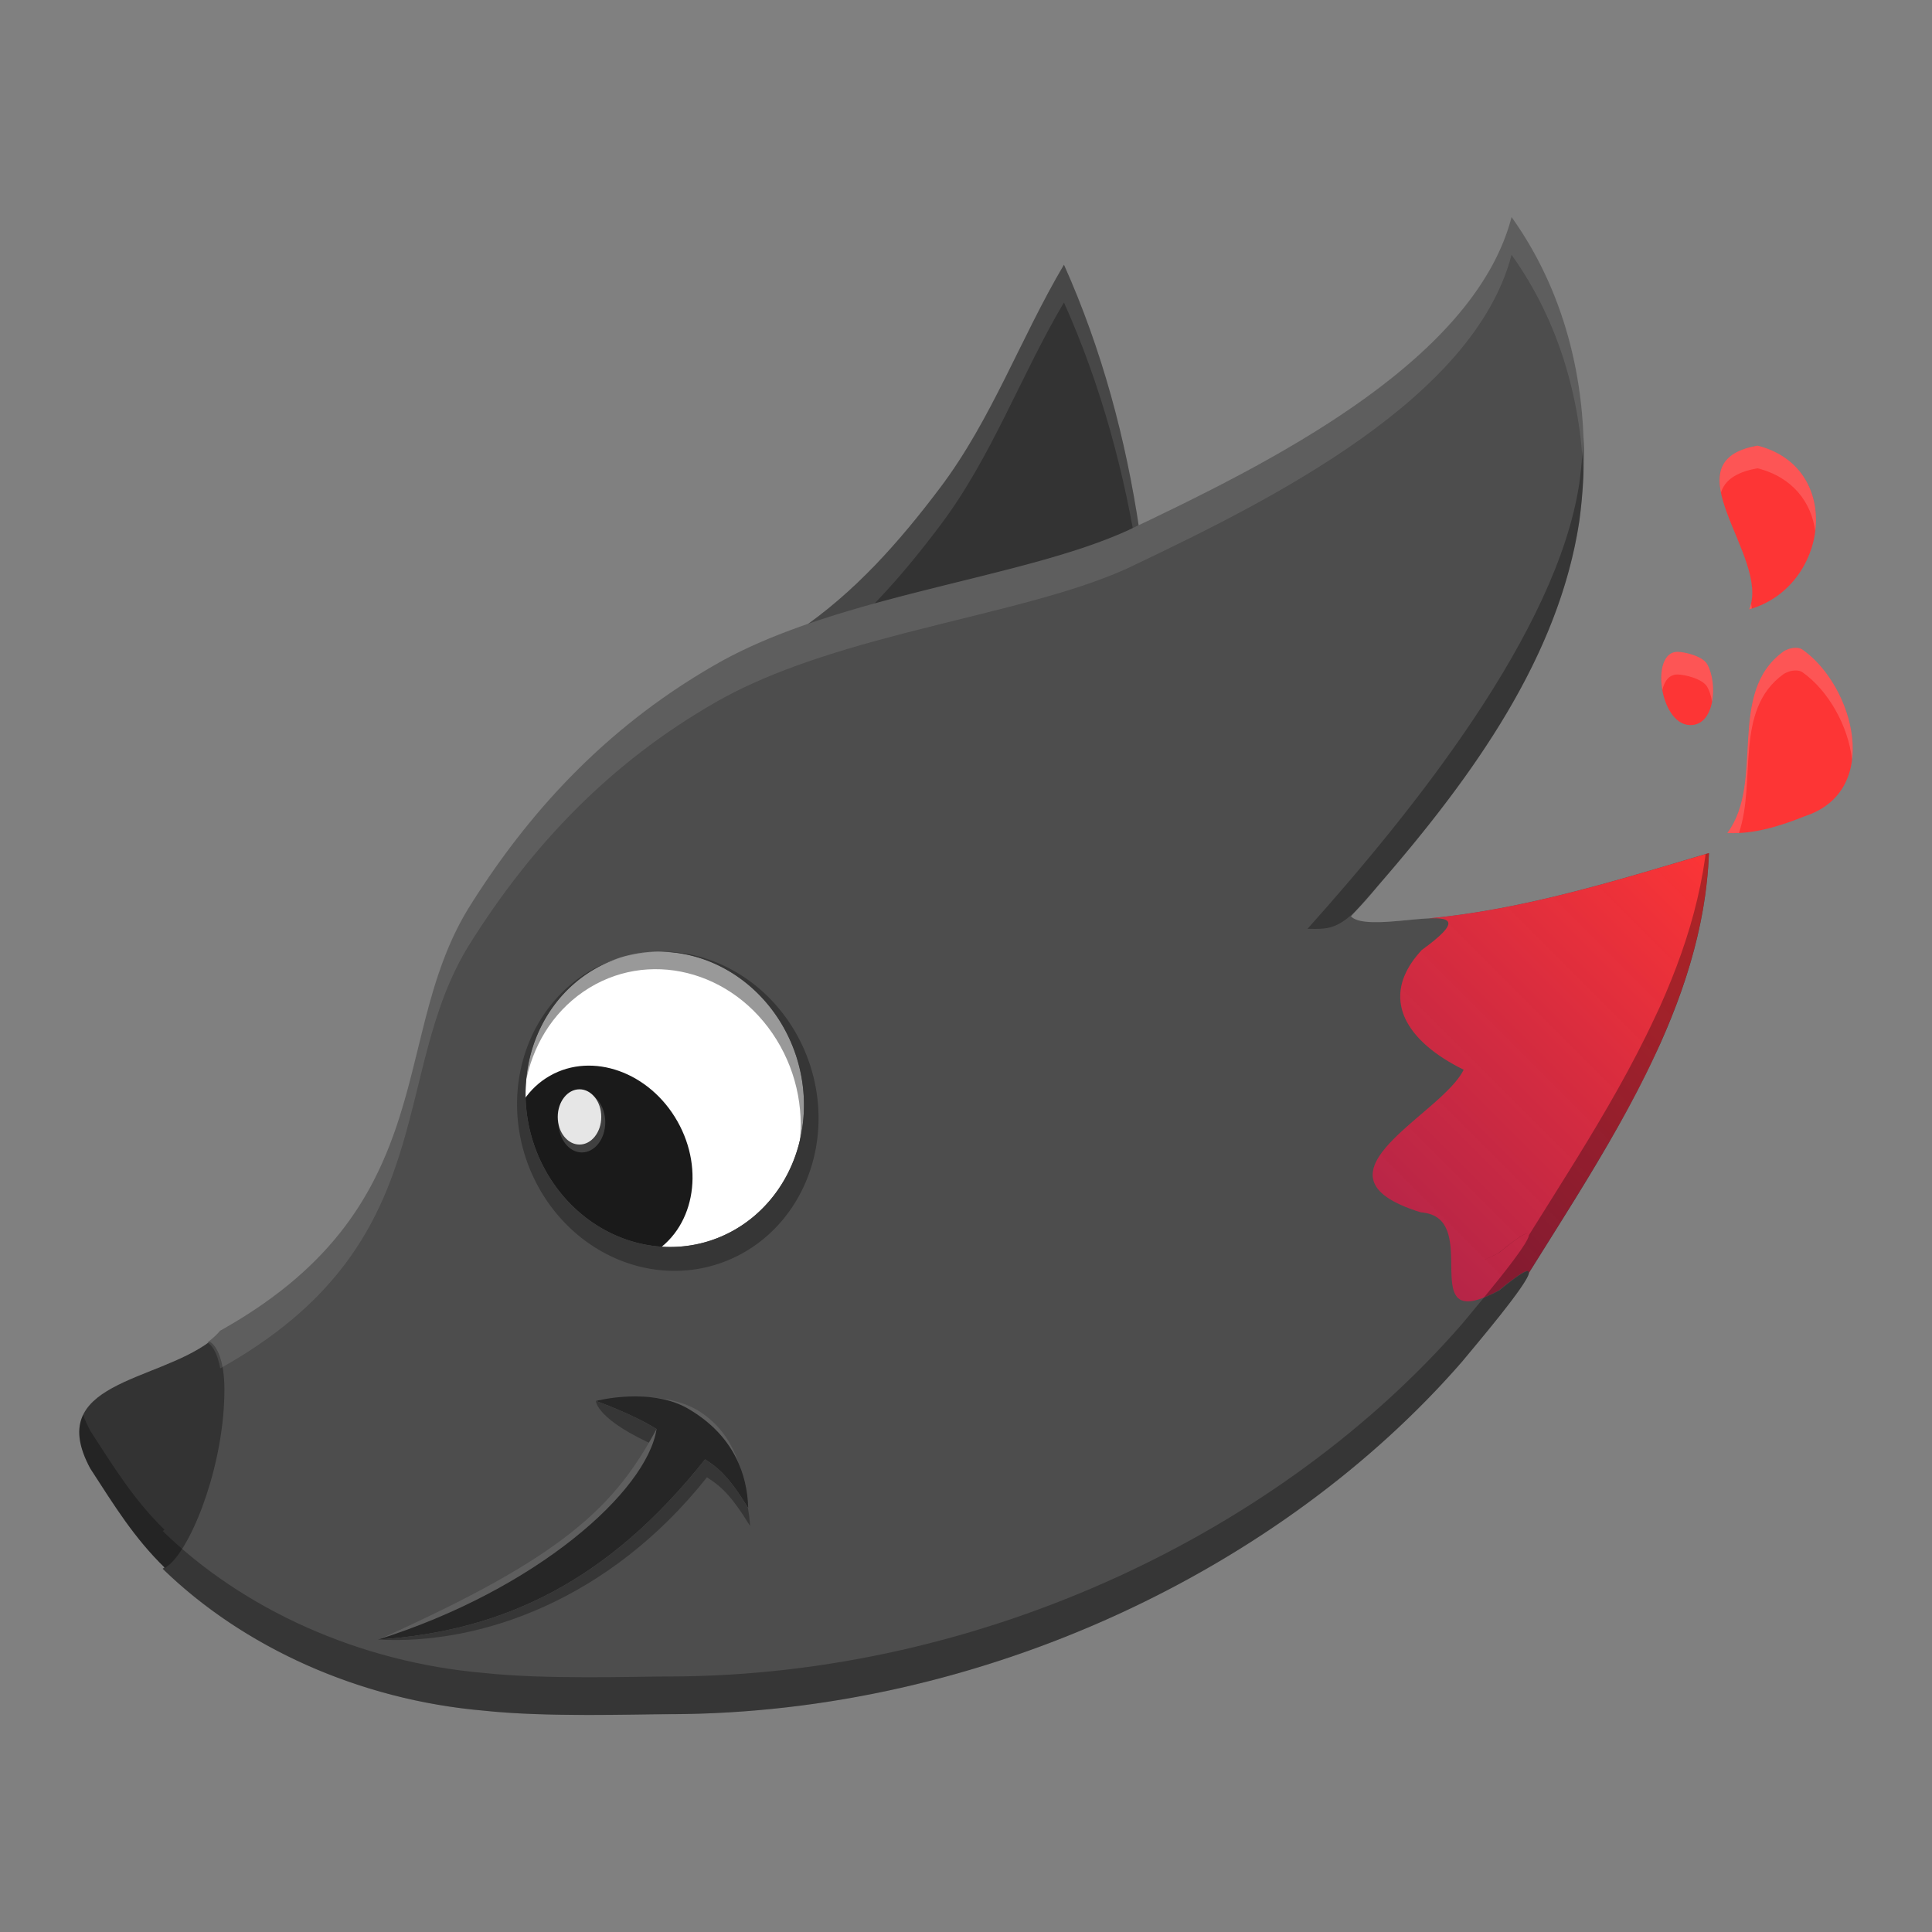 <?xml version="1.0" encoding="UTF-8" standalone="no"?>
<svg
   width="512"
   height="512"
   version="1.1"
   viewBox="0 0 384 384"
   id="svg44"
   sodipodi:docname="gimp.svg"
   inkscape:version="1.1 (c4e8f9ed74, 2021-05-24)"
   xmlns:inkscape="http://www.inkscape.org/namespaces/inkscape"
   xmlns:sodipodi="http://sodipodi.sourceforge.net/DTD/sodipodi-0.dtd"
   xmlns:xlink="http://www.w3.org/1999/xlink"
   xmlns="http://www.w3.org/2000/svg"
   xmlns:svg="http://www.w3.org/2000/svg">
  <rect x="0" y="0" width="384" height="384" fill="#808080" stroke="none"/>
  <sodipodi:namedview
     id="namedview46"
     pagecolor="#ffffff"
     bordercolor="#666666"
     borderopacity="1.0"
     inkscape:pageshadow="2"
     inkscape:pageopacity="0.0"
     inkscape:pagecheckerboard="0"
     showgrid="false"
     inkscape:object-paths="false"
     inkscape:snap-nodes="true"
     inkscape:zoom="1.1338568"
     inkscape:cx="260.17395"
     inkscape:cy="271.63925"
     inkscape:window-width="1920"
     inkscape:window-height="1022"
     inkscape:window-x="1920"
     inkscape:window-y="28"
     inkscape:window-maximized="1"
     inkscape:current-layer="svg44" />
  <defs
     id="defs12">
    <linearGradient
       id="b"
       x1="237.83"
       x2="331.17"
       y1="251.41"
       y2="158.07"
       gradientUnits="userSpaceOnUse">
      <stop
         stop-color="#b8174c"
         stop-opacity=".803"
         offset="0"
         id="stop2" />
      <stop
         stop-color="#fd3535"
         offset="1"
         id="stop4" />
    </linearGradient>
    <linearGradient
       id="a"
       x1="256.92"
       x2="194.2"
       y1="43.118"
       y2="273.29"
       gradientUnits="userSpaceOnUse"
       xlink:href="#b">
      <stop
         stop-color="#2b62c0"
         offset="0"
         id="stop7" />
      <stop
         stop-color="#367bf0"
         offset="1"
         id="stop9" />
    </linearGradient>
    <linearGradient
       id="linearGradient8939"
       y2="31.57"
       xlink:href="#linearGradient8524"
       gradientUnits="userSpaceOnUse"
       y1="23.362"
       x2="5.985"
       x1="6.305" />
    <linearGradient
       id="linearGradient8935"
       y2="46.986"
       xlink:href="#linearGradient8524"
       gradientUnits="userSpaceOnUse"
       y1="19.111"
       x2="39.525"
       x1="14.969" />
    <linearGradient
       id="linearGradient8524">
      <stop
         id="stop8526"
         stop-color="#fff"
         offset="0" />
      <stop
         id="stop8528"
         stop-color="#fff"
         stop-opacity="0"
         offset="1" />
    </linearGradient>
  </defs>
  <path
     d="m211.47 52.615c-8.643 14.604-14.349 30.726-24.617 44.337-8.032 10.651-16.962 20.867-28.495 28.628 22.391-8.207 49.32-11.793 66.276-19.533 0.579-0.276 1.206-0.579 1.801-0.861-2.662-17.876-7.416-35.72-14.965-52.571z"
     fill="#1b3f7c"
     stroke-width="1.36"
     id="path14"
     style="fill:#333333;fill-opacity:1" />
  <path
     transform="scale(.75)"
     d="m400.58 57.523-4e-3 2e-3c8.4e-4 0.001 1e-3 0.003 2e-3 0.004 5.2e-4 -2e-3 1e-3 -0.004 2e-3 -0.006zm-2e-3 0.006c-9.844 37.827-62.932 64.533-98.83 81.668-3.578-23.483-9.872-46.907-19.789-69.045-11.524 19.471-19.131 40.968-32.822 59.115-9.989 13.246-21.021 25.984-34.938 36.035-1.236 0.427-2.463 0.862-3.68 1.309-7.317 2.684-14.28 5.73-20.584 9.328-28.531 16.27-49.284 38.446-65.447 64.229-21.738 34.693-6.679 79.296-66.156 112.48-0.985 1.169-2.195 2.243-3.576 3.256 0.064-0.05 0.134-0.099 0.197-0.148 0.057 0.033 0.113 0.076 0.17 0.113-10.587 7.593-28.613 9.817-33.08 19.082-0.001-3e-3 -0.003-7e-3 -0.004-0.01-0.106 0.219-0.205 0.443-0.295 0.67-0.002 4e-3 -0.002 9e-3 -0.004 0.014-0.062 0.157-0.115 0.318-0.17 0.479-0.076 0.224-0.144 0.452-0.205 0.684-0.056 0.215-0.106 0.434-0.148 0.656-0.048 0.249-0.088 0.503-0.119 0.762-0.023 0.19-0.042 0.383-0.055 0.578-0.021 0.311-0.028 0.629-0.023 0.953 2e-3 0.136 0.001 0.27 0.008 0.408 0.019 0.406 0.062 0.826 0.121 1.254 0.017 0.12 0.033 0.238 0.053 0.359 0.074 0.452 0.173 0.918 0.293 1.395 0.028 0.112 0.059 0.224 0.09 0.338 0.128 0.472 0.28 0.956 0.455 1.453 2.67e-4 5.3e-4 -2.79e-4 1e-3 0 2e-3 0.001 2e-3 3e-3 4e-3 0.004 6e-3 4.467-9.265 22.493-11.489 33.08-19.082-0.057-0.037-0.113-0.081-0.17-0.113-0.064 0.05-0.134 0.099-0.197 0.148 1.381-1.013 2.592-2.087 3.576-3.256 59.477-33.184 44.418-77.788 66.156-112.48 16.164-25.782 36.917-47.959 65.447-64.229 6.304-3.598 13.267-6.644 20.584-9.328 1.217-0.446 2.444-0.882 3.68-1.309 13.916-10.051 24.949-22.79 34.938-36.035 13.692-18.147 21.298-39.644 32.822-59.115 9.917 22.138 16.212 45.562 19.789 69.045 35.897-17.134 88.983-43.839 98.83-81.664-1e-3 -0.002-3e-3 -0.004-4e-3 -0.006l6e-3 -0.004c-8.3e-4 0.003-1e-3 0.007-2e-3 0.01 12.427 17.382 18.247 37.826 19.035 58.232 0.022-0.536 0.048-1.072 0.062-1.609 5.3e-4 -0.019 2e-3 -0.038 2e-3 -0.057 6.9e-4 -0.025 2e-3 -0.051 2e-3 -0.076 0.025-0.914 0.038-1.829 0.043-2.744 0.12-22.212-5.596-44.8-19.145-63.75zm52.305 168.55c-0.291 0.086-0.593 0.175-0.885 0.262v2e-3c-2.21 0.657-4.474 1.321-6.705 1.986-3.473 1.035-6.918 2.069-10.438 3.092-1e-3 4e-4 -3e-3 2e-3 -4e-3 2e-3 -3.039 0.883-6.095 1.754-9.166 2.602-1e-3 3.8e-4 -3e-3 0-4e-3 0-1.535 0.423-3.073 0.84-4.615 1.25-1e-3 5.2e-4 -5e-3 2e-3 -6e-3 2e-3 -1.542 0.41-3.088 0.812-4.637 1.205-1e-3 4.9e-4 -5e-3 2e-3 -6e-3 2e-3 -0.321 0.082-0.644 0.158-0.965 0.238-4.122 1.035-8.267 2.002-12.434 2.875-0.213 0.045-0.425 0.095-0.639 0.139-3e-3 5.6e-4 -5e-3 0-8e-3 0-0.275 0.057-0.552 0.106-0.828 0.162-7.579 1.544-15.225 2.767-22.918 3.482h0.016c0.268-7e-3 0.524-0.015 0.771-0.021 0.113 0 0.234-4e-3 0.348-4e-3h0.027c-3.813 0.048-9.58 0.916-14.312 1.022-6.1e-4 6.9e-4 -1e-3 1e-3 -2e-3 2e-3 -2.467 2.845-4.95 5.675-7.453 8.473 2.937 3.099 15.233 0.586 21.766 0.504h-0.027c-0.113 0-0.234 6e-3 -0.348 6e-3 -0.247 7e-3 -0.503 0.015-0.771 0.021h-0.014c7.693-0.716 15.339-1.941 22.918-3.484 0.276-0.056 0.553-0.105 0.828-0.162 3e-3 0 5e-3 5.6e-4 8e-3 0 0.213-0.044 0.425-0.094 0.639-0.139 4.167-0.873 8.312-1.84 12.434-2.875 0.321-0.081 0.644-0.157 0.965-0.238 1e-3 0 3e-3 -1e-3 4e-3 -2e-3 1.549-0.393 3.095-0.795 4.637-1.205 1e-3 0 5e-3 5.2e-4 6e-3 0 1.542-0.41 3.08-0.827 4.615-1.25 1e-3 0 3e-3 -2e-3 4e-3 -2e-3 3.071-0.847 6.127-1.718 9.166-2.602 1e-3 0 3e-3 4e-4 4e-3 0 3.52-1.023 6.965-2.057 10.438-3.092 2.231-0.665 4.495-1.329 6.705-1.986v-2e-3c2e-3 -5.8e-4 4e-3 -1e-3 6e-3 -2e-3 0.449-3.391 0.757-6.81 0.885-10.262zm-72.684 17.277c0.081 1e-3 0.163-4e-5 0.244 2e-3 0.106 0 0.219 3.6e-4 0.318 8e-3 0.191 7e-3 0.36 0.021 0.537 0.035 0.117 7e-3 0.234 0.014 0.346 0.025-0.434-0.044-0.915-0.068-1.445-0.07zm0 10c0.53 2e-3 1.011 0.026 1.445 0.07-0.111-0.012-0.229-0.019-0.346-0.025-0.177-0.014-0.346-0.029-0.537-0.035-0.099-7e-3 -0.212-8e-3 -0.318-8e-3 -0.082-2e-3 -0.163-9.5e-4 -0.244-2e-3zm-325.88 92.863c-0.113 0.085-0.232 0.16-0.346 0.238 0.113-0.078 0.232-0.153 0.346-0.238zm338.95 7.631c-0.037 0.015-0.076 0.03-0.113 0.045-0.178 0.07-0.373 0.159-0.543 0.221 0.206-0.073 0.396-0.128 0.613-0.213 0.012-0.014 0.015-0.019 0.027-0.033 5e-3 -6e-3 0.01-0.013 0.016-0.019zm-338.95 2.369c-0.113 0.085-0.232 0.16-0.346 0.238 0.113-0.078 0.232-0.153 0.346-0.238z"
     fill="#fff"
     opacity=".1"
     stroke-width="1.813"
     id="path18" />
  <path
     style="color:#000000;fill:#999999;stroke-width:1.057;-inkscape-stroke:none;paint-order:markers fill stroke;fill-opacity:1"
     d="M 165.721,216.397 A 36.551,43.52 0 0 1 129.17,259.918 36.551,43.52 0 0 1 92.619,216.397 36.551,43.52 0 0 1 129.17,172.877 a 36.551,43.52 0 0 1 36.551,43.52 z"
     id="ellipse16" />
  <ellipse
     transform="matrix(0.825,-0.565,0.526,0.85,0,0)"
     cx="-5.086"
     cy="258.072"
     rx="27.619"
     ry="29.59"
     opacity="0.3"
     stroke-linejoin="round"
     stroke-width="14.154"
     id="ellipse38"
     style="opacity:1;fill:#ffffff;fill-opacity:1;stroke:none" />
  <ellipse
     style="fill:#1a1a1a;fill-opacity:1;stroke-width:0.888"
     id="path6539"
     cx="-10.311"
     cy="260.28"
     rx="17.561"
     ry="20.366"
     transform="rotate(-29.542)" />
  <path
     id="path20"
     style="fill:#4d4d4d;fill-opacity:1"
     d="M 400.578 57.521 L 400.574 57.523 C 390.693 95.51 337.187 122.291 301.283 139.418 C 301.049 139.531 300.808 139.644 300.574 139.758 C 300.008 140.027 299.428 140.302 298.883 140.564 C 298.231 140.862 297.571 141.153 296.898 141.443 C 296.792 141.486 296.694 141.53 296.588 141.572 C 296.241 141.721 295.885 141.861 295.531 142.01 C 294.965 142.244 294.389 142.478 293.809 142.705 C 293.511 142.818 293.21 142.937 292.912 143.051 C 292.275 143.299 291.627 143.533 290.982 143.773 L 290.176 144.07 C 289.319 144.375 288.448 144.681 287.562 144.979 C 287.52 144.993 287.479 145.013 287.43 145.027 C 287.43 145.027 287.422 145.028 287.414 145.035 C 286.451 145.361 285.468 145.681 284.477 146 C 284.285 146.057 284.094 146.117 283.902 146.174 C 283.095 146.429 282.285 146.678 281.471 146.926 C 281.209 147.011 280.948 147.09 280.686 147.168 C 279.864 147.409 279.043 147.656 278.207 147.896 C 278.023 147.946 277.838 148.003 277.654 148.053 C 276.294 148.449 274.907 148.83 273.512 149.213 C 272.279 149.546 271.031 149.88 269.777 150.213 C 269.168 150.376 268.553 150.532 267.943 150.695 C 267.596 150.78 267.248 150.87 266.908 150.955 C 264.79 151.5 262.652 152.048 260.484 152.586 C 253.685 154.286 246.687 155.986 239.682 157.799 C 229.765 160.37 219.842 163.19 210.514 166.611 C 203.197 169.296 196.234 172.341 189.93 175.939 C 161.399 192.209 140.646 214.387 124.482 240.168 C 102.745 274.861 117.803 319.464 58.326 352.648 C 57.342 353.817 56.131 354.892 54.75 355.904 C 54.814 355.855 54.884 355.805 54.947 355.756 C 56.952 356.903 58.844 360.984 58.852 368.436 C 58.859 387.596 50.847 408.715 44.508 414.645 C 44.189 414.942 43.699 415.332 43.111 415.729 C 64.333 436.397 95.045 450.487 128.285 453.34 C 144.746 455.118 167.95 454.28 177.725 454.266 C 260.789 454.06 339.938 415.503 387.498 360.807 C 391.03 356.518 404.923 340.216 405.195 337.295 C 427.097 302.198 451.397 266.274 452.889 226.07 L 452.887 226.07 C 429.141 233.117 404.15 241 378.641 243.375 C 378.91 243.368 379.166 243.36 379.414 243.354 C 379.527 243.354 379.648 243.346 379.762 243.346 C 379.787 243.346 379.811 243.346 379.836 243.346 C 373.314 243.417 360.966 245.949 358.023 242.844 C 386.045 211.529 412.628 177.368 418.541 138.064 C 422.253 110.774 417.571 81.285 400.578 57.521 z M 380.191 243.35 C 380.272 243.351 380.354 243.349 380.436 243.352 C 380.542 243.352 380.657 243.352 380.756 243.359 C 380.947 243.366 381.114 243.38 381.291 243.395 C 381.408 243.401 381.525 243.41 381.637 243.422 C 381.203 243.377 380.722 243.352 380.191 243.35 z M 174.324 252.18 A 39.359 36.666 73.294 0 1 211.283 280.781 A 39.359 36.666 73.294 0 1 187.479 329.018 A 39.359 36.666 73.294 0 1 141.047 301.861 A 39.359 36.666 73.294 0 1 164.85 253.623 A 39.359 36.666 73.294 0 1 174.324 252.18 z M 404.818 336.84 L 404.818 336.842 C 403.981 336.872 401.697 338.341 397.289 341.963 C 395.452 342.966 393.916 343.647 392.582 344.117 C 393.631 343.736 394.82 343.217 396.162 342.521 C 396.502 342.344 396.855 342.161 397.209 341.963 C 397.917 341.389 398.555 340.881 399.15 340.406 C 399.384 340.222 399.581 340.07 399.801 339.9 C 400.155 339.624 400.502 339.365 400.82 339.131 C 401.012 338.982 401.196 338.854 401.373 338.727 C 401.663 338.514 401.942 338.322 402.197 338.145 C 402.41 338.003 402.634 337.849 402.818 337.729 C 402.861 337.707 402.906 337.678 402.941 337.656 C 403.211 337.486 403.448 337.344 403.668 337.23 C 403.753 337.188 403.84 337.139 403.918 337.104 C 403.953 337.089 403.988 337.067 404.023 337.053 C 404.13 337.003 404.23 336.969 404.322 336.934 C 404.337 336.934 404.341 336.928 404.355 336.92 C 404.455 336.885 404.548 336.862 404.633 336.848 L 404.662 336.848 C 404.719 336.841 404.768 336.836 404.818 336.84 z M 392.42 344.174 C 391.779 344.393 391.171 344.58 390.633 344.689 C 390.996 344.61 391.379 344.514 391.791 344.385 C 391.989 344.321 392.202 344.248 392.42 344.174 z M 54.311 356.215 C 54.197 356.3 54.078 356.375 53.965 356.453 C 54.078 356.375 54.197 356.3 54.311 356.215 z M 42.602 415.23 L 42.602 415.238 C 42.679 415.316 42.766 415.393 42.844 415.471 C 42.766 415.393 42.687 415.308 42.602 415.23 z "
     transform="scale(0.75)" />
  <path
     id="path20-7"
     style="fill:#363636;fill-opacity:1;stroke-width:1"
     d="M 177.168 252.201 A 42.62 39.629 71.238 0 0 174.719 252.23 A 39.359 36.666 73.294 0 1 211.283 280.781 A 39.359 36.666 73.294 0 1 187.479 329.018 A 39.359 36.666 73.294 0 1 141.047 301.861 A 39.359 36.666 73.294 0 1 164.465 253.801 A 42.62 39.629 71.238 0 0 154.441 258.502 A 42.62 39.629 71.238 0 0 143.988 316.77 A 42.62 39.629 71.238 0 0 199.51 330.439 A 42.62 39.629 71.238 0 0 209.963 272.17 A 42.62 39.629 71.238 0 0 177.168 252.201 z M 173.934 252.238 A 42.62 39.629 71.238 0 0 165.418 253.537 A 39.359 36.666 73.294 0 1 173.934 252.238 z "
     transform="scale(0.75)" />
  <path
     d="m349.33 88.574c-18.163 3.166 2.688 22.168-1.663 32.538 15.767-4.388 18.907-28.166 1.663-32.538zm7.538 40.188c-0.877 0.011-1.838 0.329-2.438 0.765-11.336 8.245-3.533 25.759-11.097 36.033 5.349 0.303 10.72-1.466 15.443-3.352 15.353-5.047 9.716-25.876-0.521-33.096-0.367-0.255-0.861-0.361-1.387-0.351zm-23.443 0.797c-5.461-0.043-3.602 14.317 2.401 14.556 5.073 0.202 5.626-8.335 3.495-12.096-0.93-1.631-4.505-2.449-5.897-2.46zm6.237 39.996c-17.812 5.286-36.559 11.198-55.694 12.978h0.011c0.202-5e-3 0.393-0.011 0.579-0.016 0.085 0 0.175-5e-3 0.26-5e-3 0.175 0 0.34 0 0.51 5e-3 0.08 0 0.165 0 0.239 5e-3 0.143 5e-3 0.271 0.016 0.404 0.026 0.096 5e-3 0.191 0.011 0.282 0.021 0.175 0.021 0.34 0.043 0.494 0.074h5e-3c5e-3 0 0.011 0 0.016 5e-3 0.074 0.016 0.149 0.032 0.218 0.053 0.011 0 0.021 5e-3 0.032 5e-3 0.069 0.021 0.133 0.043 0.191 0.064 5e-3 5e-3 0.011 5e-3 0.011 5e-3 0.064 0.026 0.128 0.053 0.181 0.085 0.282 0.143 0.441 0.345 0.467 0.611 5e-3 0.011 5e-3 0.021 5e-3 0.032 5e-3 0.043 0 0.085-5e-3 0.128 0 0.021 0 0.037-5e-3 0.053-5e-3 0.048-0.016 0.096-0.032 0.143 0 0.021-5e-3 0.037-0.016 0.058-0.016 0.048-0.032 0.096-0.058 0.149-0.011 0.026-0.016 0.048-0.032 0.074-0.021 0.048-0.048 0.096-0.074 0.143-0.016 0.032-0.037 0.069-0.058 0.101-0.032 0.048-0.064 0.101-0.096 0.149-0.026 0.043-0.053 0.08-0.085 0.117-0.032 0.053-0.074 0.101-0.117 0.154-0.032 0.043-0.069 0.09-0.106 0.133-0.043 0.053-0.085 0.106-0.133 0.159-0.043 0.048-0.085 0.096-0.133 0.149-0.059 0.064-0.117 0.122-0.181 0.191-0.021 0.026-0.053 0.053-0.08 0.08-0.186 0.191-0.404 0.398-0.637 0.616-0.154 0.138-0.34 0.297-0.521 0.446-0.138 0.122-0.26 0.234-0.409 0.356-0.212 0.175-0.457 0.367-0.691 0.552-0.159 0.122-0.303 0.239-0.473 0.372-0.42 0.324-0.877 0.664-1.371 1.02-0.558 0.611-1.057 1.211-1.503 1.806-1.328 1.796-2.146 3.549-2.518 5.243-0.058 0.282-0.112 0.563-0.149 0.845-0.143 1.084-0.106 2.141 0.09 3.166 5e-3 0.037 5e-3 0.069 0.016 0.106 0.053 0.266 0.117 0.526 0.191 0.786 0.223 0.786 0.537 1.556 0.94 2.3 0.133 0.25 0.276 0.499 0.425 0.744h5e-3c0.149 0.244 0.313 0.483 0.483 0.728 0.17 0.239 0.345 0.478 0.531 0.712 0.191 0.234 0.388 0.467 0.59 0.701 0.202 0.228 0.414 0.457 0.637 0.685 0.441 0.452 0.908 0.892 1.408 1.323 2.003 1.721 4.457 3.278 7.209 4.627-0.138 0.287-0.297 0.568-0.478 0.861-0.09 0.143-0.186 0.287-0.287 0.43-0.101 0.149-0.207 0.292-0.319 0.441-0.218 0.292-0.457 0.59-0.712 0.887-0.255 0.297-0.526 0.595-0.813 0.898-0.574 0.606-1.201 1.216-1.859 1.833-0.664 0.616-1.365 1.238-2.088 1.865-1.796 1.567-3.713 3.155-5.456 4.739-2.614 2.385-4.84 4.755-5.695 7.023-0.058 0.154-0.106 0.303-0.154 0.457-0.043 0.149-0.08 0.297-0.112 0.446-0.064 0.297-0.101 0.595-0.112 0.892-5e-3 0.292 0.016 0.584 0.069 0.877 0.026 0.143 0.058 0.287 0.101 0.43 0.043 0.143 0.096 0.287 0.154 0.43 0.117 0.287 0.266 0.568 0.452 0.845 0.096 0.138 0.197 0.276 0.308 0.414 0.112 0.138 0.234 0.276 0.367 0.414 0.26 0.271 0.558 0.542 0.898 0.807 0.17 0.133 0.351 0.266 0.542 0.398 0.377 0.26 0.802 0.521 1.27 0.776 0.462 0.255 0.977 0.51 1.53 0.754 0.467 0.212 0.977 0.414 1.514 0.616 0.101 0.037 0.197 0.08 0.297 0.117 0.653 0.239 1.355 0.478 2.104 0.707 0.367 0.026 0.707 0.074 1.025 0.138 0.032 5e-3 0.064 0.011 0.09 0.016h5e-3c0.037 5e-3 0.074 0.016 0.112 0.026 0.303 0.069 0.59 0.149 0.855 0.25 0.149 0.053 0.292 0.117 0.43 0.181 0.138 0.064 0.271 0.138 0.398 0.212 0.255 0.149 0.483 0.313 0.701 0.494 0.106 0.09 0.207 0.186 0.303 0.282 0.101 0.101 0.191 0.202 0.282 0.308 0.085 0.106 0.17 0.212 0.25 0.324 0.08 0.117 0.154 0.228 0.228 0.351 0.212 0.356 0.393 0.738 0.542 1.142 0.128 0.345 0.234 0.712 0.319 1.089 0.016 0.064 0.037 0.122 0.048 0.186 0.069 0.292 0.122 0.595 0.165 0.903 0.048 0.308 0.085 0.616 0.117 0.935 0.026 0.319 0.053 0.637 0.069 0.956v0.032c0.037 0.632 0.053 1.275 0.064 1.907 0.011 0.643 0.016 1.28 0.032 1.897 0.021 0.924 0.064 1.806 0.175 2.598 0.037 0.26 0.08 0.51 0.133 0.754 0.026 0.117 0.059 0.239 0.09 0.351 0.032 0.117 0.064 0.223 0.101 0.335 0.037 0.106 0.08 0.207 0.122 0.308 0.043 0.101 0.09 0.197 0.138 0.292 0.016 0.032 0.037 0.058 0.053 0.085 0.085 0.154 0.181 0.297 0.282 0.425 0.064 0.074 0.133 0.149 0.202 0.218 0.218 0.202 0.462 0.367 0.754 0.483 0.287 0.117 0.622 0.186 0.999 0.207 0.255 0.011 0.526 0 0.823-0.037 0.149-0.016 0.303-0.043 0.462-0.069 0.319-0.064 0.664-0.149 1.036-0.266 0.181-0.058 0.372-0.122 0.574-0.191 0.792-0.287 1.689-0.68 2.704-1.206 0.255-0.133 0.521-0.271 0.786-0.42 0.531-0.43 1.009-0.813 1.456-1.169 0.175-0.138 0.324-0.25 0.489-0.377 0.266-0.207 0.526-0.404 0.765-0.579 0.143-0.112 0.282-0.207 0.414-0.303 0.218-0.159 0.425-0.303 0.616-0.436 0.159-0.106 0.329-0.223 0.467-0.313 0.032-0.016 0.064-0.037 0.09-0.053 0.202-0.128 0.382-0.234 0.547-0.319 0.064-0.032 0.127-0.069 0.186-0.096 0.026-0.011 0.053-0.026 0.08-0.037 0.08-0.037 0.154-0.064 0.223-0.09 0.011 0 0.016-5e-3 0.026-0.011 0.074-0.026 0.143-0.043 0.207-0.053h0.021c0.048-5e-3 0.09-0.011 0.133-5e-3 0.011 0 0.021 5e-3 0.032 5e-3 0.032 5e-3 0.058 0.016 0.08 0.032 0.011 5e-3 0.016 0.011 0.021 0.016 0.026 0.016 0.043 0.043 0.058 0.069 0 5e-3 5e-3 0.011 5e-3 0.016 0.016 0.032 0.021 0.074 0.021 0.122 0 0.053-5e-3 0.112-0.016 0.175 16.442-26.354 34.711-53.325 35.832-83.515z"
     fill="url(#b)"
     stroke-width="1.36"
     id="path22"
     inkscape:label="path22" />
  <path
     d="m349.33 88.575c-7.016 1.223-8.201 4.813-7.276 9.352 0.701-2.333 2.806-4.072 7.276-4.852 7.069 1.792 10.707 6.847 11.459 12.489 0.914-7.276-2.54-14.728-11.459-16.989zm-1.285 31.322c-0.096 0.416-0.213 0.824-0.378 1.216 0.179-0.05 0.348-0.115 0.524-0.17-0.037-0.345-0.085-0.693-0.146-1.046zm8.823 8.865v1e-3c-0.877 0.011-1.839 0.329-2.439 0.765-11.336 8.245-3.532 25.758-11.096 36.032 0.765 0.043 1.53 0.04 2.294 5e-3 3.513-10.32-1.011-24.4 8.802-31.537 0.6-0.436 1.562-0.754 2.439-0.765v-1e-3c0.526-0.011 1.021 0.095 1.387 0.35 5.114 3.607 9.079 10.61 9.854 17.345 0.956-7.883-3.579-17.42-9.854-21.845-0.367-0.255-0.861-0.361-1.387-0.35zm-23.444 0.798c-2.833-0.022-3.681 3.83-3.018 7.578 0.407-1.806 1.381-3.09 3.018-3.078 1.392 0.011 4.968 0.829 5.897 2.459 0.454 0.802 0.777 1.825 0.97 2.93 0.476-2.558 0.081-5.574-0.97-7.43-0.93-1.631-4.506-2.449-5.897-2.459z"
     fill="#fff"
     fill-opacity=".803"
     opacity=".2"
     stroke-width="1.36"
     id="path24" />
  <path
     d="m41.681 266.66c-10.832 8.091-32.952 8.096-23.735 25.207 4.951 7.65 8.76 13.839 14.853 19.772 0.441-0.297 0.807-0.59 1.052-0.813 4.749-4.452 10.763-20.288 10.752-34.663 0-5.589-1.424-8.643-2.922-9.504z"
     fill="#1b3f7c"
     stroke-width="1.36"
     id="path26"
     style="fill:#333333;fill-opacity:1" />
  <path
     d="m 314.72,86.731 c -0.124,3.132 -0.397,6.248 -0.816,9.327 -4.436,29.478 -33.016,65.071 -54.032,88.56 4.686,0 6.721,0.57 14.234,-8.826 18.857,-21.747 35.758,-45.386 39.797,-72.23 0.752,-5.528 1.04,-11.176 0.816,-16.827 z m 24.942,82.83 c -0.218,0.065 -0.445,0.131 -0.664,0.196 -0.031,0.233 -0.054,0.468 -0.086,0.7 -0.089,0.636 -0.195,1.27 -0.299,1.903 -0.047,0.287 -0.085,0.576 -0.135,0.863 0,0.005 -6.9e-4,0.009 -0.002,0.013 -0.159,0.914 -0.333,1.825 -0.52,2.733 -0.189,0.919 -0.392,1.836 -0.608,2.75 -0.213,0.901 -0.439,1.8 -0.678,2.695 -7.5e-4,0.008 -0.003,0.015 -0.006,0.023 -0.239,0.894 -0.49,1.787 -0.753,2.676 -0.003,0.009 -0.005,0.017 -0.007,0.025 -0.263,0.888 -0.537,1.774 -0.823,2.657 -0.002,0.01 -0.006,0.022 -0.009,0.031 -0.286,0.882 -0.583,1.762 -0.891,2.64 -0.005,0.011 -0.008,0.023 -0.012,0.034 -0.308,0.876 -0.627,1.75 -0.955,2.622 -0.005,0.012 -0.009,0.023 -0.013,0.035 -0.328,0.871 -0.669,1.739 -1.017,2.606 -0.005,0.013 -0.011,0.026 -0.016,0.04 -0.701,1.743 -1.44,3.479 -2.213,5.206 -0.302,0.675 -0.634,1.343 -0.946,2.016 -4.52,9.73 -10.046,19.218 -15.812,28.564 -0.017,0.027 -0.033,0.054 -0.05,0.081 -3.066,4.969 -6.19,9.9 -9.254,14.809 -0.14,1.495 -5.007,7.623 -8.944,12.412 0.661,-0.262 1.371,-0.574 2.174,-0.99 0.255,-0.133 0.52,-0.272 0.785,-0.42 0.531,-0.43 1.01,-0.813 1.456,-1.169 0.175,-0.138 0.323,-0.249 0.488,-0.376 0.266,-0.207 0.526,-0.405 0.765,-0.58 0.143,-0.112 0.282,-0.206 0.415,-0.302 0.218,-0.159 0.427,-0.302 0.618,-0.435 0.159,-0.106 0.328,-0.225 0.466,-0.315 0.032,-0.016 0.066,-0.035 0.092,-0.051 0.202,-0.127 0.38,-0.234 0.545,-0.319 0.064,-0.032 0.129,-0.069 0.188,-0.095 0.026,-0.011 0.053,-0.028 0.079,-0.038 0.08,-0.037 0.155,-0.063 0.224,-0.089 0.011,0 0.014,-0.007 0.025,-0.012 0.074,-0.026 0.144,-0.043 0.208,-0.054 h 0.022 c 0.038,-0.004 0.069,-0.005 0.103,-0.005 -0.637,0.035 -2.346,1.139 -5.632,3.839 -1.158,0.632 -2.15,1.089 -3.034,1.43 -1.829,2.224 -3.474,4.185 -4.314,5.205 -35.662,41.022 -95.025,69.941 -157.327,70.094 -7.331,0.011 -24.733,0.639 -37.079,-0.694 -24.931,-2.141 -47.965,-12.707 -63.88,-28.208 0.133,-0.089 0.243,-0.174 0.36,-0.261 -6.031,-5.902 -9.83,-12.062 -14.752,-19.667 -0.608,-1.128 -1.07,-2.176 -1.418,-3.163 -1.268,2.63 -1.087,6.012 1.418,10.663 4.922,7.605 8.721,13.765 14.752,19.667 -0.118,0.087 -0.228,0.171 -0.36,0.261 15.916,15.501 38.95,26.068 63.88,28.208 12.346,1.333 29.749,0.705 37.079,0.694 62.297,-0.154 121.665,-29.072 157.327,-70.094 2.649,-3.217 13.068,-15.443 13.273,-17.634 3.063,-4.909 6.188,-9.841 9.254,-14.809 0.017,-0.027 0.033,-0.054 0.05,-0.081 5.765,-9.347 11.292,-18.835 15.812,-28.564 0.313,-0.673 0.644,-1.34 0.946,-2.016 0.773,-1.727 1.512,-3.463 2.213,-5.206 0.005,-0.014 0.011,-0.026 0.016,-0.04 0.348,-0.866 0.688,-1.735 1.017,-2.606 0.004,-0.012 0.008,-0.023 0.013,-0.035 0.328,-0.872 0.647,-1.746 0.955,-2.622 0.004,-0.011 0.008,-0.022 0.012,-0.034 0.308,-0.877 0.605,-1.757 0.891,-2.64 0.003,-0.009 0.007,-0.021 0.009,-0.031 0.286,-0.884 0.56,-1.769 0.823,-2.657 0.003,-0.008 0.005,-0.016 0.007,-0.025 0.263,-0.889 0.514,-1.782 0.753,-2.676 0.003,-0.008 0.005,-0.015 0.006,-0.023 0.239,-0.896 0.465,-1.794 0.678,-2.695 0.216,-0.914 0.419,-1.83 0.608,-2.749 0.187,-0.908 0.361,-1.82 0.52,-2.733 7.5e-4,-0.004 0.002,-0.008 0.002,-0.013 0.05,-0.287 0.088,-0.576 0.135,-0.863 0.103,-0.633 0.209,-1.267 0.299,-1.903 0.26,-1.847 0.461,-3.704 0.596,-5.575 9e-5,-7.5e-4 -10e-5,-0.004 0,-0.004 0.068,-0.936 0.12,-1.875 0.155,-2.817 z m -36.06,75.579 c -0.034,-7.5e-4 -0.065,4e-4 -0.103,0.005 h -0.022 c -0.064,0.011 -0.134,0.028 -0.208,0.054 -0.011,0.005 -0.014,0.012 -0.025,0.012 -0.069,0.026 -0.144,0.052 -0.224,0.089 -0.026,0.011 -0.053,0.027 -0.079,0.038 -0.058,0.027 -0.124,0.063 -0.188,0.095 -0.165,0.085 -0.343,0.192 -0.545,0.319 -0.026,0.016 -0.06,0.035 -0.092,0.051 -0.138,0.09 -0.306,0.209 -0.466,0.315 -0.191,0.133 -0.4,0.276 -0.618,0.435 -0.133,0.096 -0.271,0.19 -0.415,0.302 -0.239,0.175 -0.499,0.373 -0.765,0.58 -0.165,0.127 -0.312,0.238 -0.488,0.376 -0.446,0.356 -0.925,0.739 -1.456,1.169 -0.266,0.149 -0.53,0.288 -0.785,0.42 -1.002,0.519 -1.889,0.907 -2.673,1.192 0.998,-0.352 2.146,-0.865 3.519,-1.614 3.286,-2.7 4.995,-3.804 5.632,-3.839 z M 40.735,259.669 c -0.085,0.064 -0.174,0.12 -0.259,0.179 0.085,-0.058 0.174,-0.115 0.259,-0.179 z m -8.78,44.262 c 0.064,0.059 0.122,0.122 0.18,0.18 -0.059,-0.059 -0.122,-0.116 -0.18,-0.174 z m 0,7.5 v 0.006 c 0.059,0.059 0.122,0.116 0.18,0.174 -0.059,-0.059 -0.116,-0.122 -0.18,-0.18 z"
     opacity="0.3"
     stroke-width="1.36"
     id="path32"
     sodipodi:nodetypes="cccccccscssccssccccccccccccsssccccccccccccccccccccccccccccccccccccscssccccscccccccsscccssccsccccccccccccccccccccccccccccccccc" />
  <ellipse
     cx="115.651"
     cy="223.063"
     rx="4.651"
     ry="5.995"
     fill="#070707"
     opacity="0.3"
     style="fill:#999999;fill-opacity:1;stroke-width:1.084;paint-order:markers fill stroke"
     id="ellipse34" />
  <ellipse
     cx="115.181"
     cy="221.997"
     rx="4.325"
     ry="5.491"
     fill="#ffffff"
     style="paint-order:markers fill stroke;fill:#e6e6e6;fill-opacity:1"
     id="ellipse36" />
  <path
     transform="scale(.75)"
     d="m400.58 57.521-4e-3 2e-3c-9.881 37.987-63.387 64.768-99.291 81.895-0.234 0.113-0.475 0.227-0.709 0.34-0.567 0.269-1.146 0.545-1.691 0.807-0.652 0.297-1.312 0.589-1.984 0.879-0.106 0.043-0.204 0.086-0.311 0.129-0.347 0.149-0.702 0.289-1.057 0.438-0.567 0.234-1.142 0.469-1.723 0.695-0.297 0.113-0.599 0.232-0.896 0.346-0.637 0.248-1.285 0.482-1.93 0.723l-0.807 0.297c-0.857 0.305-1.728 0.611-2.613 0.908-0.043 0.014-0.083 0.035-0.133 0.049 0 0-8e-3 7.1e-4 -0.016 8e-3 -0.963 0.326-1.946 0.646-2.938 0.965-0.191 0.057-0.383 0.117-0.574 0.174-0.807 0.255-1.617 0.504-2.432 0.752-0.262 0.085-0.523 0.164-0.785 0.242-0.822 0.241-1.643 0.488-2.478 0.729-0.184 0.05-0.369 0.107-0.553 0.156-1.36 0.397-2.747 0.778-4.143 1.16-1.232 0.333-2.481 0.667-3.734 1-0.609 0.163-1.225 0.32-1.834 0.482-0.347 0.085-0.695 0.175-1.035 0.26-2.118 0.545-4.256 1.093-6.424 1.631-6.8 1.7-13.797 3.4-20.803 5.213-9.916 2.571-19.84 5.391-29.168 8.812-7.317 2.684-14.28 5.73-20.584 9.328-28.531 16.269-49.283 38.447-65.447 64.229-21.737 34.693-6.679 79.296-66.156 112.48-0.985 1.169-2.195 2.243-3.576 3.256 0.064-0.05 0.134-0.099 0.197-0.148 1.399 0.801 2.727 3.067 3.414 6.873 59.435-33.182 44.388-77.775 66.121-112.46 16.164-25.781 36.917-47.959 65.447-64.229 6.304-3.598 13.267-6.644 20.584-9.328 9.328-3.421 19.252-6.241 29.168-8.812 7.005-1.813 14.003-3.513 20.803-5.213 2.167-0.538 4.306-1.085 6.424-1.631 0.34-0.085 0.688-0.175 1.035-0.26 0.609-0.163 1.225-0.32 1.834-0.482 1.254-0.333 2.502-0.667 3.734-1 1.395-0.382 2.783-0.764 4.143-1.16 0.184-0.05 0.369-0.107 0.553-0.156 0.836-0.241 1.657-0.488 2.478-0.729 0.262-0.078 0.523-0.157 0.785-0.242 0.815-0.248 1.624-0.497 2.432-0.752 0.191-0.057 0.383-0.117 0.574-0.174 0.992-0.319 1.974-0.639 2.938-0.965 8e-3 -7e-3 0.016-8e-3 0.016-8e-3 0.05-0.014 0.09-0.035 0.133-0.049 0.885-0.297 1.756-0.604 2.613-0.908l0.807-0.297c0.645-0.241 1.292-0.475 1.93-0.723 0.297-0.113 0.599-0.232 0.896-0.346 0.581-0.227 1.156-0.462 1.723-0.695 0.354-0.149 0.71-0.289 1.057-0.438 0.106-0.043 0.204-0.086 0.311-0.129 0.673-0.29 1.333-0.581 1.984-0.879 0.545-0.262 1.125-0.537 1.691-0.807 0.234-0.113 0.475-0.227 0.709-0.34 35.904-17.127 89.41-43.908 99.291-81.895l4e-3 -2e-3c12.407 17.352 18.245 37.756 19.051 58.127 0.937-23.602-4.609-47.931-19.051-68.127zm-346.27 298.69c-0.113 0.085-0.232 0.16-0.346 0.238 0.113-0.078 0.232-0.153 0.346-0.238zm0 10c-0.113 0.085-0.232 0.16-0.346 0.238 0.113-0.078 0.232-0.153 0.346-0.238z"
     fill="#fff"
     opacity=".1"
     stroke-width="1.813"
     id="path42" />
  <path
     id="path8889-53-5"
     d="m 118.428,278.448 c 0,0 0.041,3.786 12.444,9.155 -8.159,15.035 -18.15,21.607 -55.716,38.271 20.278,1.124 45.968,-7.832 65.357,-32.247 2.62,1.675 4.681,3.351 8.576,9.676 -0.352,-5.339 -2.25,-14.506 -9.786,-19.265 -7.557,-4.771 -20.875,-5.589 -20.875,-5.589 z"
     style="fill:#363636;fill-opacity:1;stroke-width:9.878"
     sodipodi:nodetypes="ccccccc" />
  <path
     id="path8889-53"
     d="m 118.428,278.448 c 0,0 7.233,2.532 12.07,5.588 -8.159,15.035 -17.776,25.174 -55.343,41.837 24.7,-1.642 45.594,-11.399 64.983,-35.814 2.62,1.675 4.681,3.351 8.576,9.676 -0.89,-6.419 -2.25,-14.506 -9.786,-19.265 -7.557,-4.771 -20.503,-2.022 -20.503,-2.022 z"
     style="fill:#5e5e5e;fill-opacity:1;stroke-width:9.878"
     sodipodi:nodetypes="cccccccc" />
  <path
     id="path8889-53-6"
     d="m 118.428,278.448 c 0,0 7.233,2.532 12.07,5.588 -1.931,12.426 -23.982,31.966 -55.343,41.837 24.7,-1.642 45.594,-11.399 64.983,-35.814 2.62,1.675 4.681,3.351 8.576,9.676 -0.184,-6.509 -2.718,-14.164 -11.481,-19.468 -7.557,-4.771 -18.806,-1.819 -18.806,-1.819 z"
     style="fill:#262626;fill-opacity:1;stroke-width:9.878"
     sodipodi:nodetypes="ccccccc" />
</svg>
